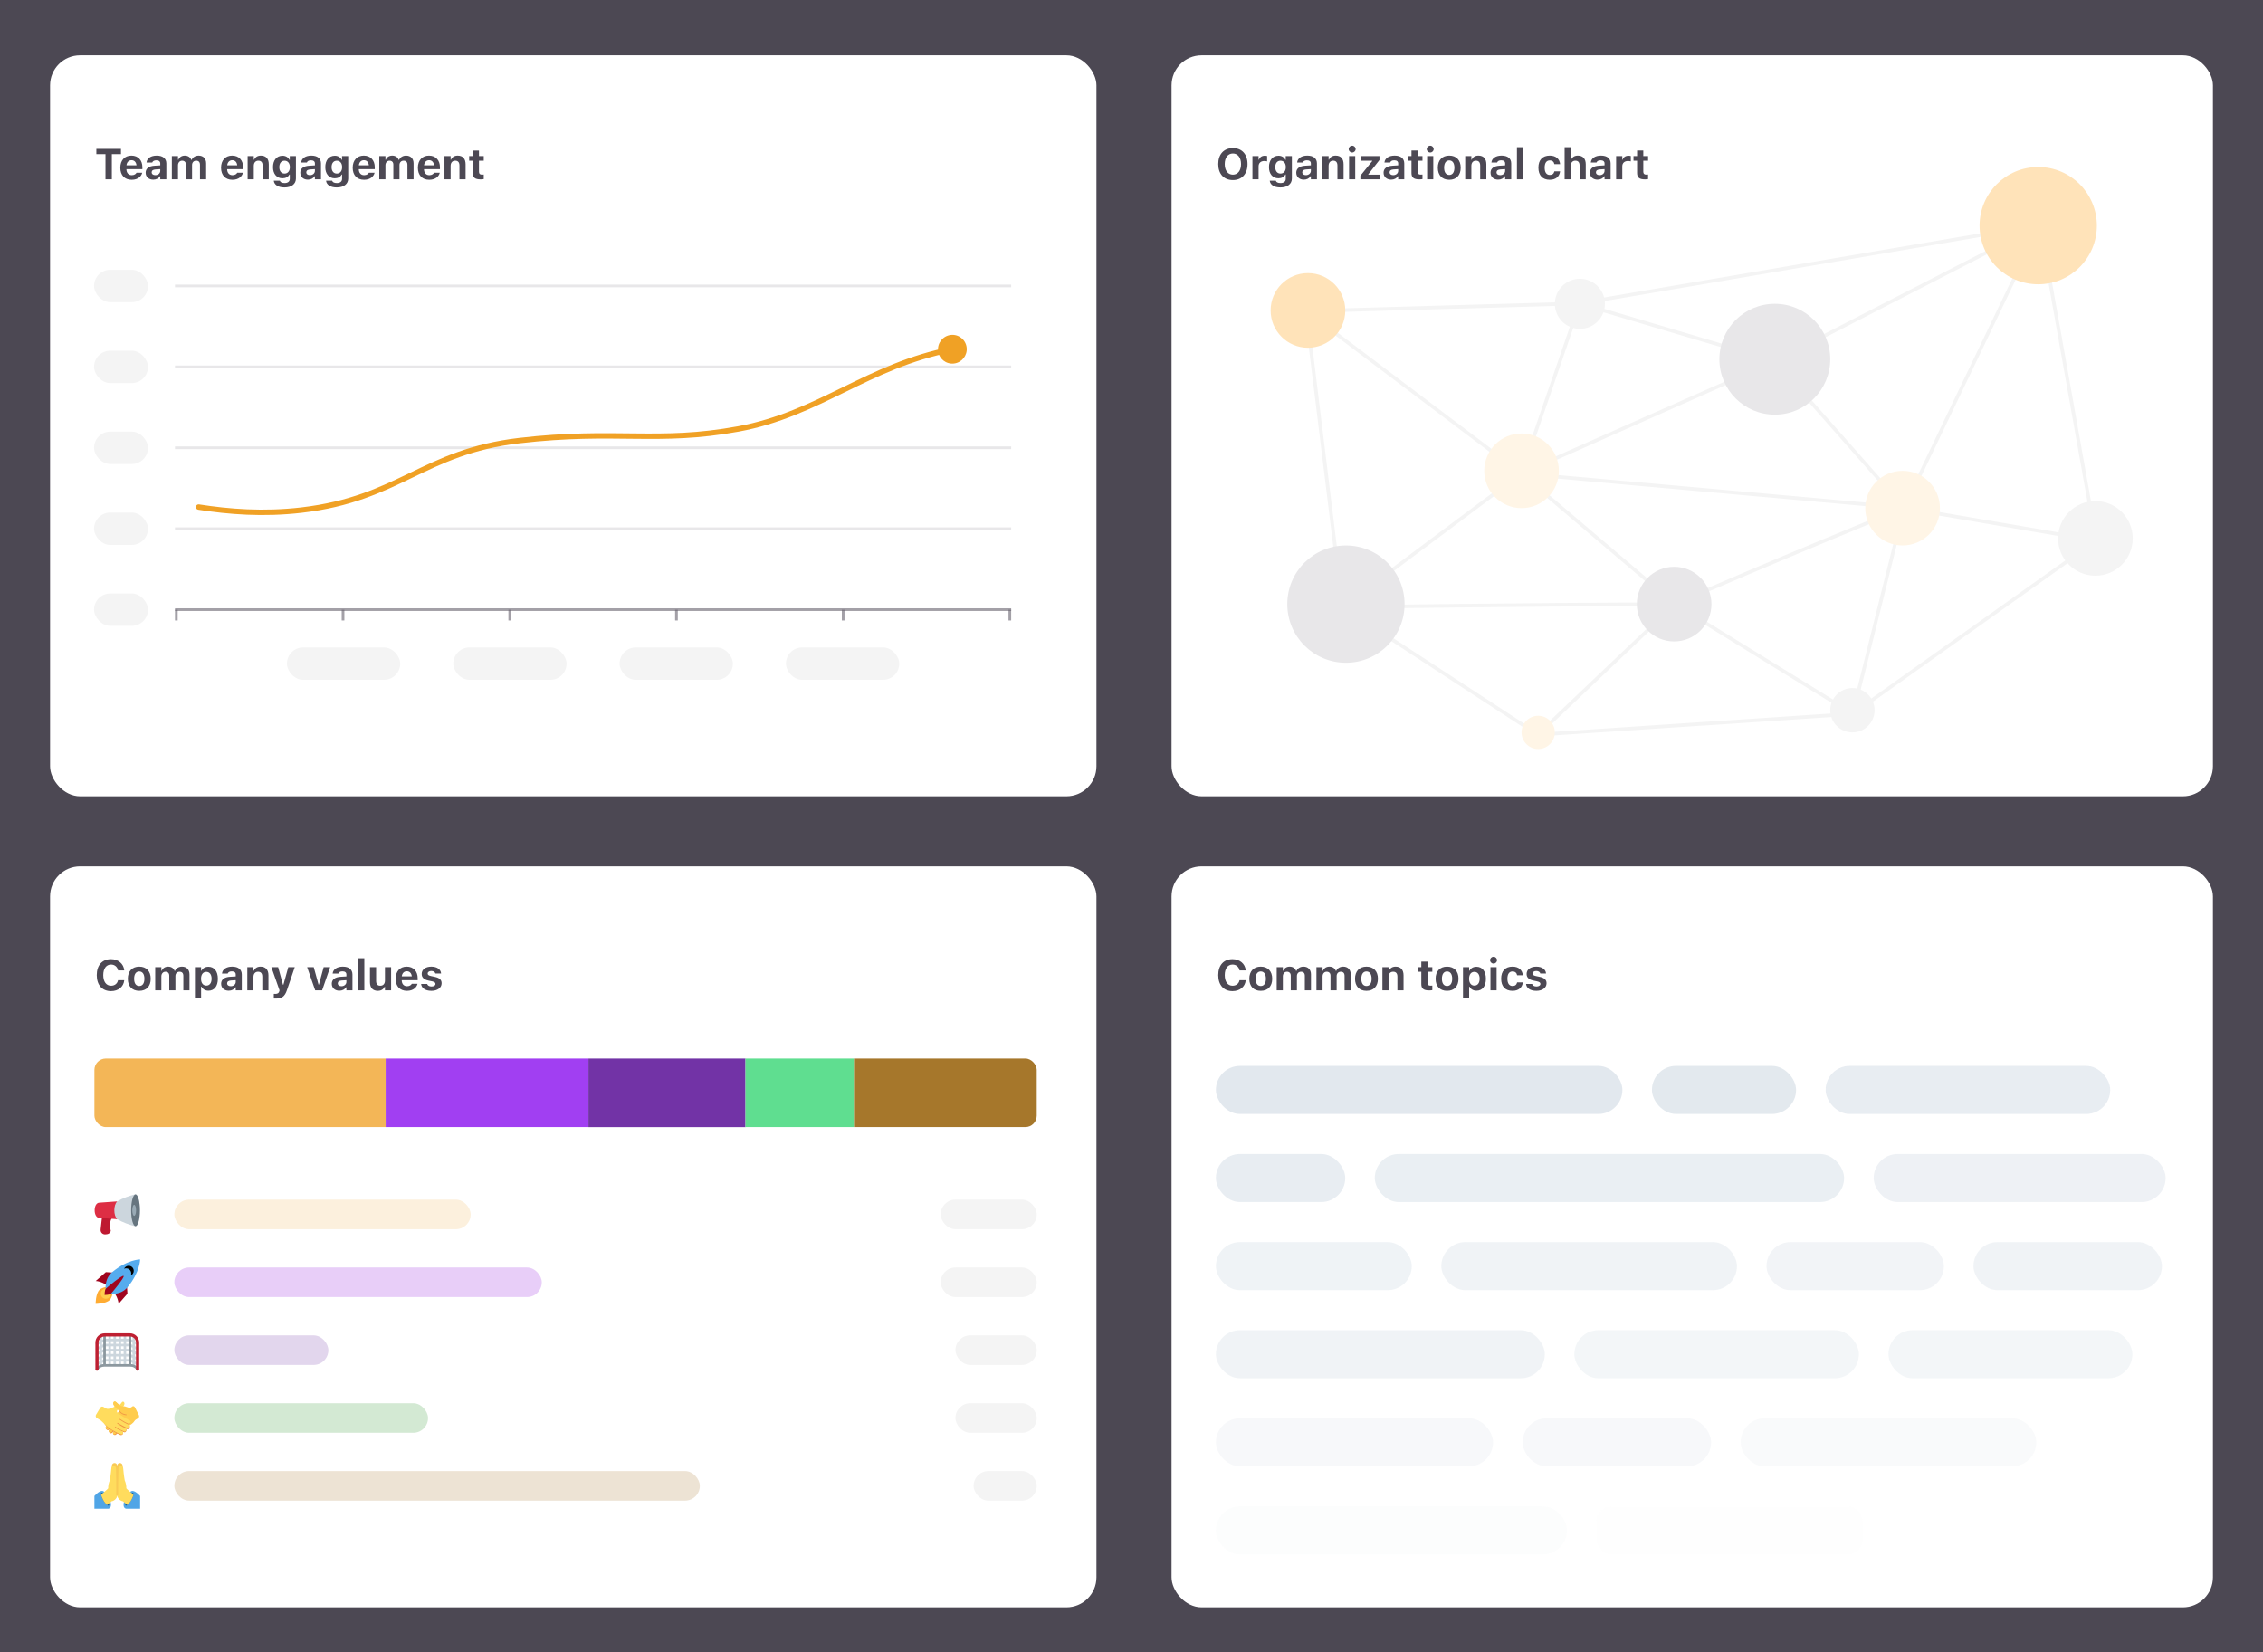 <svg width="452" height="330" viewBox="0 0 452 330" fill="none" xmlns="http://www.w3.org/2000/svg">
<rect width="452" height="330" fill="#4C4853"/>
<g filter="url(#filter0_d_7513_11779)">
<rect x="10" y="10" width="209" height="148" rx="6" fill="white"/>
<path d="M21.069 34.764V29.738H19.247V28.69H24.163V29.738H22.34V34.764H21.069ZM26.299 34.861C24.889 34.861 24.034 33.939 24.034 32.453V32.449C24.034 30.976 24.897 30.029 26.248 30.029C27.599 30.029 28.441 30.955 28.441 32.356V32.739H25.251C25.263 33.501 25.672 33.943 26.324 33.943C26.863 33.943 27.162 33.657 27.246 33.48L27.258 33.455H28.403L28.395 33.497C28.252 34.078 27.654 34.861 26.299 34.861ZM26.269 30.95C25.735 30.95 25.339 31.312 25.263 31.969H27.263C27.187 31.296 26.804 30.95 26.269 30.95ZM30.607 34.836C29.723 34.836 29.095 34.288 29.095 33.447V33.438C29.095 32.605 29.739 32.116 30.893 32.049L32.012 31.982V31.599C32.012 31.199 31.739 30.971 31.234 30.971C30.792 30.971 30.51 31.127 30.413 31.401L30.404 31.418H29.268L29.272 31.38C29.369 30.567 30.135 30.029 31.301 30.029C32.53 30.029 33.225 30.61 33.225 31.599V34.764H32.012V34.149H31.937C31.701 34.579 31.213 34.836 30.607 34.836ZM30.295 33.371C30.295 33.724 30.594 33.939 31.019 33.939C31.587 33.939 32.012 33.564 32.012 33.076V32.735L31.078 32.794C30.552 32.828 30.295 33.026 30.295 33.362V33.371ZM34.325 34.764V30.13H35.554V30.854H35.63C35.828 30.332 36.307 30.029 36.914 30.029C37.545 30.029 38.012 30.349 38.202 30.883H38.277C38.488 30.37 39.027 30.029 39.675 30.029C40.597 30.029 41.173 30.626 41.173 31.582V34.764H39.944V31.889C39.944 31.329 39.692 31.047 39.178 31.047C38.681 31.047 38.361 31.413 38.361 31.914V34.764H37.133V31.834C37.133 31.338 36.85 31.047 36.371 31.047C35.891 31.047 35.554 31.439 35.554 31.969V34.764H34.325ZM46.417 34.861C45.007 34.861 44.153 33.939 44.153 32.453V32.449C44.153 30.976 45.016 30.029 46.367 30.029C47.718 30.029 48.56 30.955 48.56 32.356V32.739H45.369C45.382 33.501 45.79 33.943 46.443 33.943C46.981 33.943 47.28 33.657 47.364 33.48L47.377 33.455H48.522L48.513 33.497C48.37 34.078 47.773 34.861 46.417 34.861ZM46.388 30.95C45.853 30.95 45.458 31.312 45.382 31.969H47.381C47.305 31.296 46.922 30.95 46.388 30.95ZM49.462 34.764V30.13H50.691V30.845H50.767C50.977 30.344 51.436 30.029 52.097 30.029C53.128 30.029 53.684 30.66 53.684 31.767V34.764H52.455V32.045C52.455 31.392 52.185 31.047 51.605 31.047C51.036 31.047 50.691 31.456 50.691 32.083V34.764H49.462ZM56.817 36.393C55.534 36.393 54.789 35.854 54.688 35.067V35.046H55.904L55.908 35.063C55.976 35.332 56.295 35.517 56.843 35.517C57.499 35.517 57.882 35.21 57.882 34.671V33.808H57.806C57.55 34.297 57.062 34.562 56.417 34.562C55.252 34.562 54.532 33.661 54.532 32.344V32.335C54.532 30.971 55.252 30.054 56.439 30.054C57.074 30.054 57.571 30.365 57.819 30.887H57.878V30.13H59.107V34.621C59.107 35.707 58.219 36.393 56.817 36.393ZM56.834 33.619C57.499 33.619 57.895 33.101 57.895 32.339V32.331C57.895 31.569 57.495 31.051 56.834 31.051C56.173 31.051 55.79 31.569 55.79 32.331V32.339C55.79 33.101 56.169 33.619 56.834 33.619ZM61.495 34.836C60.612 34.836 59.984 34.288 59.984 33.447V33.438C59.984 32.605 60.628 32.116 61.782 32.049L62.901 31.982V31.599C62.901 31.199 62.628 30.971 62.123 30.971C61.681 30.971 61.399 31.127 61.302 31.401L61.294 31.418H60.157L60.161 31.38C60.258 30.567 61.024 30.029 62.19 30.029C63.419 30.029 64.114 30.61 64.114 31.599V34.764H62.901V34.149H62.826C62.59 34.579 62.102 34.836 61.495 34.836ZM61.184 33.371C61.184 33.724 61.483 33.939 61.908 33.939C62.476 33.939 62.901 33.564 62.901 33.076V32.735L61.967 32.794C61.441 32.828 61.184 33.026 61.184 33.362V33.371ZM67.26 36.393C65.976 36.393 65.231 35.854 65.13 35.067V35.046H66.346L66.35 35.063C66.418 35.332 66.738 35.517 67.285 35.517C67.942 35.517 68.325 35.21 68.325 34.671V33.808H68.249C67.992 34.297 67.504 34.562 66.86 34.562C65.694 34.562 64.974 33.661 64.974 32.344V32.335C64.974 30.971 65.694 30.054 66.881 30.054C67.516 30.054 68.013 30.365 68.261 30.887H68.32V30.13H69.549V34.621C69.549 35.707 68.661 36.393 67.26 36.393ZM67.276 33.619C67.942 33.619 68.337 33.101 68.337 32.339V32.331C68.337 31.569 67.937 31.051 67.276 31.051C66.616 31.051 66.233 31.569 66.233 32.331V32.339C66.233 33.101 66.611 33.619 67.276 33.619ZM72.712 34.861C71.302 34.861 70.448 33.939 70.448 32.453V32.449C70.448 30.976 71.311 30.029 72.662 30.029C74.013 30.029 74.855 30.955 74.855 32.356V32.739H71.664C71.677 33.501 72.085 33.943 72.737 33.943C73.276 33.943 73.575 33.657 73.659 33.48L73.672 33.455H74.817L74.808 33.497C74.665 34.078 74.068 34.861 72.712 34.861ZM72.683 30.95C72.148 30.95 71.753 31.312 71.677 31.969H73.676C73.6 31.296 73.217 30.95 72.683 30.95ZM75.757 34.764V30.13H76.986V30.854H77.062C77.26 30.332 77.74 30.029 78.346 30.029C78.977 30.029 79.445 30.349 79.634 30.883H79.71C79.92 30.37 80.459 30.029 81.107 30.029C82.029 30.029 82.606 30.626 82.606 31.582V34.764H81.376V31.889C81.376 31.329 81.124 31.047 80.61 31.047C80.114 31.047 79.794 31.413 79.794 31.914V34.764H78.565V31.834C78.565 31.338 78.283 31.047 77.803 31.047C77.323 31.047 76.986 31.439 76.986 31.969V34.764H75.757ZM85.731 34.861C84.32 34.861 83.466 33.939 83.466 32.453V32.449C83.466 30.976 84.329 30.029 85.68 30.029C87.031 30.029 87.873 30.955 87.873 32.356V32.739H84.683C84.695 33.501 85.103 33.943 85.756 33.943C86.295 33.943 86.593 33.657 86.678 33.48L86.69 33.455H87.835L87.827 33.497C87.684 34.078 87.086 34.861 85.731 34.861ZM85.701 30.95C85.166 30.95 84.771 31.312 84.695 31.969H86.695C86.619 31.296 86.236 30.95 85.701 30.95ZM88.776 34.764V30.13H90.005V30.845H90.08C90.291 30.344 90.75 30.029 91.41 30.029C92.442 30.029 92.997 30.66 92.997 31.767V34.764H91.768V32.045C91.768 31.392 91.499 31.047 90.918 31.047C90.35 31.047 90.005 31.456 90.005 32.083V34.764H88.776ZM96.009 34.781C94.881 34.781 94.426 34.415 94.426 33.514V31.056H93.71V30.13H94.426V29.023H95.668V30.13H96.623V31.056H95.668V33.232C95.668 33.648 95.844 33.834 96.261 33.834C96.421 33.834 96.505 33.825 96.623 33.813V34.726C96.472 34.755 96.244 34.781 96.009 34.781Z" fill="#4C4853"/>
<path d="M34.953 56.068L201.972 56.068" stroke="#E8E7E9" stroke-width="0.539"/>
<path d="M34.953 72.231L201.972 72.231" stroke="#E8E7E9" stroke-width="0.539"/>
<path d="M34.953 88.394L201.972 88.394" stroke="#E8E7E9" stroke-width="0.539"/>
<path d="M34.953 104.557L201.972 104.557" stroke="#E8E7E9" stroke-width="0.539"/>
<path opacity="0.6" d="M34.953 120.72L201.972 120.72" stroke="#66616D" stroke-width="0.539"/>
<rect x="18.789" y="52.84" width="10.775" height="6.465" rx="3.233" fill="#F4F4F4"/>
<rect x="18.789" y="69.003" width="10.775" height="6.465" rx="3.233" fill="#F4F4F4"/>
<rect x="18.789" y="85.166" width="10.775" height="6.465" rx="3.233" fill="#F4F4F4"/>
<rect x="18.789" y="101.33" width="10.775" height="6.465" rx="3.233" fill="#F4F4F4"/>
<rect x="18.789" y="117.492" width="10.775" height="6.465" rx="3.233" fill="#F4F4F4"/>
<g opacity="0.6">
<rect x="34.953" y="120.73" width="0.539" height="2.155" fill="#66616D"/>
<rect x="68.25" y="120.73" width="0.539" height="2.155" fill="#66616D"/>
<rect x="101.547" y="120.73" width="0.539" height="2.155" fill="#66616D"/>
<rect x="134.844" y="120.73" width="0.539" height="2.155" fill="#66616D"/>
<rect x="168.141" y="120.73" width="0.539" height="2.155" fill="#66616D"/>
<rect x="201.43" y="120.73" width="0.539" height="2.155" fill="#66616D"/>
</g>
<rect x="57.312" y="128.272" width="22.628" height="6.465" rx="3.233" fill="#F4F4F4"/>
<rect x="90.539" y="128.272" width="22.628" height="6.465" rx="3.233" fill="#F4F4F4"/>
<rect x="123.758" y="128.272" width="22.628" height="6.465" rx="3.233" fill="#F4F4F4"/>
<rect x="156.984" y="128.272" width="22.628" height="6.465" rx="3.233" fill="#F4F4F4"/>
<path d="M147.456 84.634L147.551 85.164L147.456 84.634ZM187.367 69.039C187.543 70.616 188.963 71.746 190.539 71.563C192.116 71.38 193.251 69.953 193.076 68.376C192.9 66.798 191.48 65.668 189.904 65.852C188.328 66.035 187.192 67.462 187.367 69.039ZM39.75 99.698C39.456 99.652 39.18 99.853 39.133 100.148C39.086 100.442 39.286 100.717 39.58 100.763L39.75 99.698ZM60.216 100.839L60.276 101.375C70.137 100.228 76.293 97.281 82.347 94.368C88.382 91.464 94.311 88.596 103.803 87.493L103.743 86.957L103.683 86.422C94.002 87.547 87.935 90.485 81.884 93.397C75.851 96.3 69.83 99.179 60.156 100.304L60.216 100.839ZM103.743 86.957L103.803 87.493C113.351 86.383 120.248 86.538 126.782 86.604C133.321 86.67 139.499 86.647 147.551 85.164L147.456 84.634L147.361 84.104C139.414 85.567 133.322 85.592 126.798 85.526C120.268 85.46 113.308 85.303 103.683 86.422L103.743 86.957ZM147.456 84.634L147.551 85.164C155.716 83.661 162.236 80.467 168.785 77.271C175.342 74.071 181.933 70.864 190.322 69.237L190.222 68.707L190.122 68.178C181.576 69.836 174.868 73.105 168.317 76.302C161.757 79.504 155.362 82.631 147.361 84.104L147.456 84.634ZM39.665 100.23L39.58 100.763C45.661 101.71 52.565 102.271 60.276 101.375L60.216 100.839L60.156 100.304C52.573 101.185 45.772 100.635 39.75 99.698L39.665 100.23Z" fill="#F0A125"/>
</g>
<g filter="url(#filter1_d_7513_11779)">
<rect x="234" y="10" width="208" height="148" rx="6" fill="white"/>
<path d="M246.252 34.918C244.446 34.918 243.327 33.689 243.327 31.727V31.719C243.327 29.753 244.463 28.533 246.252 28.533C248.041 28.533 249.173 29.758 249.173 31.719V31.727C249.173 33.689 248.045 34.918 246.252 34.918ZM246.252 33.84C247.241 33.84 247.877 33.011 247.877 31.727V31.719C247.877 30.431 247.237 29.61 246.252 29.61C245.263 29.61 244.623 30.431 244.623 31.719V31.727C244.623 33.011 245.25 33.84 246.252 33.84ZM250.156 34.762V30.128H251.385V30.848H251.46C251.608 30.347 252.029 30.052 252.631 30.052C252.795 30.052 252.967 30.077 253.089 30.111V31.184C252.904 31.142 252.715 31.113 252.525 31.113C251.827 31.113 251.385 31.513 251.385 32.169V34.762H250.156ZM255.743 36.391C254.459 36.391 253.714 35.852 253.613 35.065V35.044H254.83L254.834 35.061C254.901 35.33 255.221 35.516 255.768 35.516C256.425 35.516 256.808 35.208 256.808 34.67V33.807H256.732C256.475 34.295 255.987 34.56 255.343 34.56C254.177 34.56 253.457 33.659 253.457 32.342V32.334C253.457 30.97 254.177 30.052 255.364 30.052C256 30.052 256.496 30.364 256.745 30.886H256.804V30.128H258.033V34.619C258.033 35.705 257.145 36.391 255.743 36.391ZM255.76 33.617C256.425 33.617 256.82 33.1 256.82 32.338V32.329C256.82 31.567 256.421 31.05 255.76 31.05C255.099 31.05 254.716 31.567 254.716 32.329V32.338C254.716 33.1 255.095 33.617 255.76 33.617ZM260.421 34.834C259.537 34.834 258.91 34.287 258.91 33.445V33.436C258.91 32.603 259.554 32.115 260.707 32.047L261.827 31.98V31.597C261.827 31.197 261.553 30.97 261.048 30.97C260.606 30.97 260.324 31.125 260.227 31.399L260.219 31.416H259.083L259.087 31.378C259.184 30.566 259.95 30.027 261.116 30.027C262.345 30.027 263.039 30.608 263.039 31.597V34.762H261.827V34.148H261.751C261.515 34.577 261.027 34.834 260.421 34.834ZM260.11 33.369C260.11 33.722 260.408 33.937 260.834 33.937C261.402 33.937 261.827 33.563 261.827 33.074V32.733L260.893 32.792C260.366 32.826 260.11 33.024 260.11 33.361V33.369ZM264.14 34.762V30.128H265.369V30.843H265.444C265.655 30.343 266.114 30.027 266.775 30.027C267.806 30.027 268.361 30.658 268.361 31.765V34.762H267.132V32.043C267.132 31.391 266.863 31.046 266.282 31.046C265.714 31.046 265.369 31.454 265.369 32.081V34.762H264.14ZM270.076 29.417C269.697 29.417 269.382 29.113 269.382 28.735C269.382 28.352 269.697 28.049 270.076 28.049C270.455 28.049 270.767 28.352 270.767 28.735C270.767 29.113 270.455 29.417 270.076 29.417ZM269.458 34.762V30.128H270.687V34.762H269.458ZM271.715 34.762V34.055L274.077 31.13V31.054H271.749V30.128H275.529V30.911L273.302 33.76V33.836H275.584V34.762H271.715ZM277.863 34.834C276.979 34.834 276.351 34.287 276.351 33.445V33.436C276.351 32.603 276.995 32.115 278.149 32.047L279.268 31.98V31.597C279.268 31.197 278.995 30.97 278.49 30.97C278.048 30.97 277.766 31.125 277.669 31.399L277.661 31.416H276.524L276.528 31.378C276.625 30.566 277.391 30.027 278.557 30.027C279.786 30.027 280.481 30.608 280.481 31.597V34.762H279.268V34.148H279.193C278.957 34.577 278.469 34.834 277.863 34.834ZM277.551 33.369C277.551 33.722 277.85 33.937 278.275 33.937C278.843 33.937 279.268 33.563 279.268 33.074V32.733L278.334 32.792C277.808 32.826 277.551 33.024 277.551 33.361V33.369ZM283.505 34.779C282.377 34.779 281.922 34.413 281.922 33.512V31.054H281.206V30.128H281.922V29.021H283.164V30.128H284.119V31.054H283.164V33.23C283.164 33.647 283.34 33.832 283.757 33.832C283.917 33.832 284.001 33.824 284.119 33.811V34.724C283.968 34.754 283.74 34.779 283.505 34.779ZM285.666 29.417C285.287 29.417 284.971 29.113 284.971 28.735C284.971 28.352 285.287 28.049 285.666 28.049C286.045 28.049 286.356 28.352 286.356 28.735C286.356 29.113 286.045 29.417 285.666 29.417ZM285.047 34.762V30.128H286.276V34.762H285.047ZM289.468 34.859C288.041 34.859 287.183 33.954 287.183 32.447V32.439C287.183 30.945 288.054 30.027 289.468 30.027C290.883 30.027 291.754 30.94 291.754 32.439V32.447C291.754 33.958 290.895 34.859 289.468 34.859ZM289.468 33.895C290.121 33.895 290.495 33.361 290.495 32.447V32.439C290.495 31.534 290.117 30.991 289.468 30.991C288.816 30.991 288.441 31.534 288.441 32.439V32.447C288.441 33.361 288.812 33.895 289.468 33.895ZM292.652 34.762V30.128H293.881V30.843H293.957C294.168 30.343 294.626 30.027 295.287 30.027C296.318 30.027 296.874 30.658 296.874 31.765V34.762H295.645V32.043C295.645 31.391 295.376 31.046 294.795 31.046C294.226 31.046 293.881 31.454 293.881 32.081V34.762H292.652ZM299.225 34.834C298.341 34.834 297.713 34.287 297.713 33.445V33.436C297.713 32.603 298.357 32.115 299.511 32.047L300.63 31.98V31.597C300.63 31.197 300.357 30.97 299.852 30.97C299.41 30.97 299.128 31.125 299.031 31.399L299.022 31.416H297.886L297.89 31.378C297.987 30.566 298.753 30.027 299.919 30.027C301.148 30.027 301.843 30.608 301.843 31.597V34.762H300.63V34.148H300.555C300.319 34.577 299.831 34.834 299.225 34.834ZM298.913 33.369C298.913 33.722 299.212 33.937 299.637 33.937C300.205 33.937 300.63 33.563 300.63 33.074V32.733L299.696 32.792C299.17 32.826 298.913 33.024 298.913 33.361V33.369ZM302.985 34.762V28.356H304.214V34.762H302.985ZM309.542 34.859C308.094 34.859 307.274 33.979 307.274 32.439V32.43C307.274 30.907 308.09 30.027 309.542 30.027C310.771 30.027 311.5 30.696 311.609 31.732V31.744H310.464L310.46 31.736C310.38 31.285 310.073 30.991 309.546 30.991C308.886 30.991 308.524 31.504 308.524 32.43V32.439C308.524 33.377 308.89 33.895 309.546 33.895C310.052 33.895 310.35 33.655 310.46 33.192L310.468 33.175H311.605L311.601 33.201C311.474 34.211 310.75 34.859 309.542 34.859ZM312.507 34.762V28.356H313.736V30.843H313.812C314.023 30.343 314.481 30.027 315.142 30.027C316.173 30.027 316.729 30.658 316.729 31.765V34.762H315.5V32.043C315.5 31.391 315.231 31.046 314.65 31.046C314.082 31.046 313.736 31.454 313.736 32.081V34.762H312.507ZM319.08 34.834C318.196 34.834 317.569 34.287 317.569 33.445V33.436C317.569 32.603 318.213 32.115 319.366 32.047L320.485 31.98V31.597C320.485 31.197 320.212 30.97 319.707 30.97C319.265 30.97 318.983 31.125 318.886 31.399L318.878 31.416H317.741L317.745 31.378C317.842 30.566 318.608 30.027 319.774 30.027C321.003 30.027 321.698 30.608 321.698 31.597V34.762H320.485V34.148H320.41C320.174 34.577 319.686 34.834 319.08 34.834ZM318.768 33.369C318.768 33.722 319.067 33.937 319.492 33.937C320.06 33.937 320.485 33.563 320.485 33.074V32.733L319.551 32.792C319.025 32.826 318.768 33.024 318.768 33.361V33.369ZM322.798 34.762V30.128H324.027V30.848H324.103C324.25 30.347 324.671 30.052 325.273 30.052C325.437 30.052 325.61 30.077 325.732 30.111V31.184C325.547 31.142 325.357 31.113 325.168 31.113C324.469 31.113 324.027 31.513 324.027 32.169V34.762H322.798ZM328.566 34.779C327.438 34.779 326.984 34.413 326.984 33.512V31.054H326.268V30.128H326.984V29.021H328.225V30.128H329.181V31.054H328.225V33.23C328.225 33.647 328.402 33.832 328.819 33.832C328.979 33.832 329.063 33.824 329.181 33.811V34.724C329.029 34.754 328.802 34.779 328.566 34.779Z" fill="#4C4853"/>
<path d="M260.891 61.105L315.538 59.56M260.891 61.105L268.143 120.228M260.891 61.105L303.846 93.542M315.538 59.56L407.455 43.894M315.538 59.56L303.846 93.542M315.538 59.56L354.513 71.117M407.455 43.894L418.682 106.943M407.455 43.894L354.513 71.117M407.455 43.894L380.319 100.378M418.682 106.943L370.071 141.53M418.682 106.943L380.319 100.378M370.071 141.53L334.568 119.637M370.071 141.53L380.319 100.378M370.071 141.53L307.163 145.697M334.568 119.637L307.163 145.697M334.568 119.637C352.268 111.828 380.319 100.378 380.319 100.378M334.568 119.637L303.846 93.542M334.568 119.637C308.481 119.637 268.143 120.228 268.143 120.228M307.163 145.697L268.143 120.228M268.143 120.228L303.846 93.542M303.846 93.542L380.319 100.378M303.846 93.542L354.513 71.117M354.513 71.117L380.319 100.378" stroke="#F4F4F4" stroke-width="0.71"/>
<circle cx="407.103" cy="44.022" r="11.713" fill="#FFE3B9"/>
<circle cx="354.493" cy="70.705" r="11.071" fill="#E8E7E9"/>
<circle cx="268.83" cy="119.615" r="11.713" fill="#E8E7E9"/>
<circle cx="303.907" cy="92.995" r="7.454" fill="#FFF5E6"/>
<circle cx="261.243" cy="60.959" r="7.454" fill="#FFE3B9"/>
<circle cx="315.556" cy="59.636" r="5.001" fill="#F4F4F4"/>
<circle cx="380.016" cy="100.446" r="7.454" fill="#FFF5E6"/>
<circle cx="418.524" cy="106.486" r="7.454" fill="#F4F4F4"/>
<circle cx="334.383" cy="119.618" r="7.454" fill="#E8E7E9"/>
<circle cx="307.228" cy="145.239" r="3.321" fill="#FFF5E6"/>
<circle cx="369.991" cy="140.81" r="4.429" fill="#F4F4F4"/>
</g>
<g filter="url(#filter2_d_7513_11779)">
<rect x="234" y="172" width="208" height="148" rx="6" fill="white"/>
<path d="M246.176 196.918C244.417 196.918 243.327 195.697 243.327 193.727V193.719C243.327 191.749 244.413 190.533 246.176 190.533C247.616 190.533 248.693 191.45 248.811 192.734V192.785H247.574V192.755C247.443 192.073 246.9 191.61 246.176 191.61C245.221 191.61 244.627 192.414 244.627 193.719V193.727C244.627 195.032 245.221 195.84 246.18 195.84C246.909 195.84 247.435 195.415 247.569 194.767L247.578 194.733H248.815L248.811 194.78C248.681 196.051 247.641 196.918 246.176 196.918ZM251.818 196.859C250.391 196.859 249.533 195.954 249.533 194.447V194.439C249.533 192.945 250.404 192.027 251.818 192.027C253.233 192.027 254.104 192.94 254.104 194.439V194.447C254.104 195.958 253.245 196.859 251.818 196.859ZM251.818 195.895C252.471 195.895 252.845 195.361 252.845 194.447V194.439C252.845 193.534 252.466 192.991 251.818 192.991C251.166 192.991 250.791 193.534 250.791 194.439V194.447C250.791 195.361 251.162 195.895 251.818 195.895ZM255.002 196.762V192.128H256.231V192.852H256.307C256.505 192.33 256.985 192.027 257.591 192.027C258.222 192.027 258.689 192.347 258.879 192.881H258.955C259.165 192.368 259.704 192.027 260.352 192.027C261.274 192.027 261.85 192.625 261.85 193.58V196.762H260.621V193.887C260.621 193.328 260.369 193.046 259.855 193.046C259.359 193.046 259.039 193.412 259.039 193.913V196.762H257.81V193.833C257.81 193.336 257.528 193.046 257.048 193.046C256.568 193.046 256.231 193.437 256.231 193.967V196.762H255.002ZM262.938 196.762V192.128H264.167V192.852H264.243C264.441 192.33 264.921 192.027 265.527 192.027C266.158 192.027 266.625 192.347 266.815 192.881H266.891C267.101 192.368 267.64 192.027 268.288 192.027C269.21 192.027 269.786 192.625 269.786 193.58V196.762H268.557V193.887C268.557 193.328 268.305 193.046 267.791 193.046C267.295 193.046 266.975 193.412 266.975 193.913V196.762H265.746V193.833C265.746 193.336 265.464 193.046 264.984 193.046C264.504 193.046 264.167 193.437 264.167 193.967V196.762H262.938ZM272.932 196.859C271.506 196.859 270.647 195.954 270.647 194.447V194.439C270.647 192.945 271.518 192.027 272.932 192.027C274.347 192.027 275.218 192.94 275.218 194.439V194.447C275.218 195.958 274.359 196.859 272.932 196.859ZM272.932 195.895C273.585 195.895 273.96 195.361 273.96 194.447V194.439C273.96 193.534 273.581 192.991 272.932 192.991C272.28 192.991 271.905 193.534 271.905 194.439V194.447C271.905 195.361 272.276 195.895 272.932 195.895ZM276.116 196.762V192.128H277.345V192.843H277.421C277.632 192.343 278.09 192.027 278.751 192.027C279.783 192.027 280.338 192.658 280.338 193.765V196.762H279.109V194.043C279.109 193.391 278.84 193.046 278.259 193.046C277.691 193.046 277.345 193.454 277.345 194.081V196.762H276.116ZM285.468 196.779C284.34 196.779 283.886 196.413 283.886 195.512V193.054H283.17V192.128H283.886V191.021H285.128V192.128H286.083V193.054H285.128V195.23C285.128 195.647 285.304 195.832 285.721 195.832C285.881 195.832 285.965 195.824 286.083 195.811V196.724C285.932 196.754 285.704 196.779 285.468 196.779ZM289.027 196.859C287.6 196.859 286.741 195.954 286.741 194.447V194.439C286.741 192.945 287.613 192.027 289.027 192.027C290.441 192.027 291.313 192.94 291.313 194.439V194.447C291.313 195.958 290.454 196.859 289.027 196.859ZM289.027 195.895C289.679 195.895 290.054 195.361 290.054 194.447V194.439C290.054 193.534 289.675 192.991 289.027 192.991C288.375 192.991 288 193.534 288 194.439V194.447C288 195.361 288.37 195.895 289.027 195.895ZM292.211 198.299V192.128H293.44V192.843H293.516C293.756 192.347 294.248 192.052 294.905 192.052C296.062 192.052 296.786 192.961 296.786 194.439V194.447C296.786 195.937 296.079 196.834 294.905 196.834C294.269 196.834 293.751 196.526 293.516 196.021H293.44V198.299H292.211ZM294.484 195.815C295.132 195.815 295.536 195.297 295.536 194.447V194.439C295.536 193.589 295.136 193.071 294.484 193.071C293.836 193.071 293.427 193.589 293.427 194.439V194.447C293.427 195.297 293.84 195.815 294.484 195.815ZM298.316 191.417C297.937 191.417 297.621 191.114 297.621 190.735C297.621 190.352 297.937 190.049 298.316 190.049C298.695 190.049 299.006 190.352 299.006 190.735C299.006 191.114 298.695 191.417 298.316 191.417ZM297.697 196.762V192.128H298.926V196.762H297.697ZM302.102 196.859C300.654 196.859 299.833 195.979 299.833 194.439V194.43C299.833 192.907 300.65 192.027 302.102 192.027C303.331 192.027 304.059 192.696 304.168 193.732V193.744H303.024L303.019 193.736C302.939 193.285 302.632 192.991 302.106 192.991C301.445 192.991 301.083 193.504 301.083 194.43V194.439C301.083 195.377 301.449 195.895 302.106 195.895C302.611 195.895 302.91 195.655 303.019 195.192L303.028 195.175H304.164L304.16 195.201C304.034 196.211 303.31 196.859 302.102 196.859ZM306.868 196.859C305.61 196.859 304.894 196.295 304.806 195.499L304.802 195.483H306.01L306.018 195.499C306.115 195.786 306.397 195.992 306.881 195.992C307.352 195.992 307.672 195.79 307.672 195.483V195.474C307.672 195.226 307.487 195.07 307.016 194.965L306.241 194.801C305.357 194.611 304.919 194.178 304.919 193.483V193.479C304.919 192.608 305.694 192.027 306.851 192.027C308.068 192.027 308.741 192.633 308.792 193.378V193.395H307.651L307.647 193.374C307.58 193.125 307.306 192.894 306.847 192.894C306.422 192.894 306.119 193.092 306.119 193.403V193.408C306.119 193.656 306.292 193.799 306.772 193.904L307.542 194.068C308.468 194.266 308.901 194.653 308.901 195.34V195.344C308.901 196.261 308.055 196.859 306.868 196.859Z" fill="#4C4853"/>
<rect x="242.859" y="211.857" width="81.191" height="9.595" rx="4.798" fill="#E2E8EE"/>
<rect x="329.953" y="211.857" width="28.786" height="9.595" rx="4.798" fill="#E2E8EE" fill-opacity="0.95"/>
<g opacity="0.9">
<rect x="364.648" y="211.857" width="56.833" height="9.595" rx="4.798" fill="#E2E8EE" fill-opacity="0.9"/>
</g>
<rect x="242.859" y="229.453" width="25.833" height="9.595" rx="4.798" fill="#E2E8EE" fill-opacity="0.8"/>
<rect x="274.594" y="229.453" width="93.738" height="9.595" rx="4.798" fill="#E2E8EE" fill-opacity="0.7"/>
<rect x="374.242" y="229.453" width="58.309" height="9.595" rx="4.798" fill="#E2E8EE" fill-opacity="0.6"/>
<rect x="242.859" y="247.048" width="39.119" height="9.595" rx="4.798" fill="#E2E8EE" fill-opacity="0.55"/>
<rect x="287.883" y="247.048" width="59.048" height="9.595" rx="4.798" fill="#E2E8EE" fill-opacity="0.5"/>
<rect x="352.836" y="247.048" width="35.429" height="9.595" rx="4.798" fill="#E2E8EE" fill-opacity="0.45"/>
<rect x="394.172" y="247.048" width="37.643" height="9.595" rx="4.798" fill="#E2E8EE" fill-opacity="0.5"/>
<rect x="242.859" y="264.643" width="65.691" height="9.595" rx="4.798" fill="#E2E8EE" fill-opacity="0.5"/>
<rect x="314.453" y="264.643" width="56.833" height="9.595" rx="4.798" fill="#E2E8EE" fill-opacity="0.4"/>
<rect x="377.195" y="264.643" width="48.714" height="9.595" rx="4.798" fill="#E2E8EE" fill-opacity="0.4"/>
<rect x="242.859" y="282.238" width="55.357" height="9.595" rx="4.798" fill="#E2E8EE" fill-opacity="0.3"/>
<rect x="304.125" y="282.238" width="37.643" height="9.595" rx="4.798" fill="#E2E8EE" fill-opacity="0.3"/>
<rect x="347.672" y="282.238" width="59.048" height="9.595" rx="4.798" fill="#E2E8EE" fill-opacity="0.2"/>
<rect x="242.859" y="299.833" width="70.119" height="9.595" rx="4.798" fill="#E2E8EE" fill-opacity="0.1"/>
<rect x="318.883" y="299.833" width="53.143" height="9.595" rx="2.952" fill="#E2E8EE" fill-opacity="0.05"/>
</g>
<g filter="url(#filter3_d_7513_11779)">
<rect x="10" y="172" width="209" height="148" rx="6" fill="white"/>
<path d="M22.176 196.918C20.417 196.918 19.327 195.697 19.327 193.727V193.719C19.327 191.749 20.413 190.533 22.176 190.533C23.616 190.533 24.693 191.45 24.811 192.734V192.785H23.574V192.755C23.443 192.073 22.9 191.61 22.176 191.61C21.221 191.61 20.627 192.414 20.627 193.719V193.727C20.627 195.032 21.221 195.84 22.18 195.84C22.909 195.84 23.435 195.415 23.569 194.767L23.578 194.733H24.815L24.811 194.78C24.681 196.051 23.641 196.918 22.176 196.918ZM27.818 196.859C26.391 196.859 25.533 195.954 25.533 194.447V194.439C25.533 192.945 26.404 192.027 27.818 192.027C29.233 192.027 30.104 192.94 30.104 194.439V194.447C30.104 195.958 29.245 196.859 27.818 196.859ZM27.818 195.895C28.471 195.895 28.845 195.361 28.845 194.447V194.439C28.845 193.534 28.466 192.991 27.818 192.991C27.166 192.991 26.791 193.534 26.791 194.439V194.447C26.791 195.361 27.162 195.895 27.818 195.895ZM31.002 196.762V192.128H32.231V192.852H32.307C32.505 192.33 32.985 192.027 33.591 192.027C34.222 192.027 34.689 192.347 34.879 192.881H34.955C35.165 192.368 35.704 192.027 36.352 192.027C37.274 192.027 37.85 192.625 37.85 193.58V196.762H36.621V193.887C36.621 193.328 36.369 193.046 35.855 193.046C35.359 193.046 35.039 193.412 35.039 193.913V196.762H33.81V193.833C33.81 193.336 33.528 193.046 33.048 193.046C32.568 193.046 32.231 193.437 32.231 193.967V196.762H31.002ZM38.938 198.299V192.128H40.167V192.843H40.243C40.483 192.347 40.975 192.052 41.632 192.052C42.79 192.052 43.514 192.961 43.514 194.439V194.447C43.514 195.937 42.806 196.834 41.632 196.834C40.996 196.834 40.479 196.526 40.243 196.021H40.167V198.299H38.938ZM41.211 195.815C41.859 195.815 42.263 195.297 42.263 194.447V194.439C42.263 193.589 41.864 193.071 41.211 193.071C40.563 193.071 40.155 193.589 40.155 194.439V194.447C40.155 195.297 40.567 195.815 41.211 195.815ZM45.679 196.834C44.795 196.834 44.168 196.287 44.168 195.445V195.436C44.168 194.603 44.812 194.115 45.965 194.047L47.085 193.98V193.597C47.085 193.197 46.811 192.97 46.306 192.97C45.864 192.97 45.582 193.125 45.485 193.399L45.477 193.416H44.34L44.344 193.378C44.441 192.566 45.207 192.027 46.373 192.027C47.602 192.027 48.297 192.608 48.297 193.597V196.762H47.085V196.148H47.009C46.773 196.577 46.285 196.834 45.679 196.834ZM45.367 195.369C45.367 195.723 45.666 195.937 46.091 195.937C46.66 195.937 47.085 195.563 47.085 195.074V194.733L46.15 194.792C45.624 194.826 45.367 195.024 45.367 195.361V195.369ZM49.397 196.762V192.128H50.626V192.843H50.702C50.913 192.343 51.371 192.027 52.032 192.027C53.063 192.027 53.619 192.658 53.619 193.765V196.762H52.39V194.043C52.39 193.391 52.121 193.046 51.54 193.046C50.971 193.046 50.626 193.454 50.626 194.081V196.762H49.397ZM55.132 198.395C54.989 198.395 54.833 198.391 54.69 198.383V197.457C54.774 197.465 54.896 197.469 55.01 197.469C55.448 197.469 55.7 197.301 55.789 196.939L55.831 196.762L54.202 192.128H55.553L56.525 195.638H56.609L57.582 192.128H58.878L57.3 196.758C56.887 197.983 56.277 198.395 55.132 198.395ZM62.96 196.762L61.348 192.128H62.666L63.625 195.613H63.701L64.652 192.128H65.945L64.341 196.762H62.96ZM67.782 196.834C66.898 196.834 66.27 196.287 66.27 195.445V195.436C66.27 194.603 66.915 194.115 68.068 194.047L69.187 193.98V193.597C69.187 193.197 68.914 192.97 68.409 192.97C67.967 192.97 67.685 193.125 67.588 193.399L67.579 193.416H66.443L66.447 193.378C66.544 192.566 67.31 192.027 68.476 192.027C69.705 192.027 70.4 192.608 70.4 193.597V196.762H69.187V196.148H69.112C68.876 196.577 68.388 196.834 67.782 196.834ZM67.47 195.369C67.47 195.723 67.769 195.937 68.194 195.937C68.762 195.937 69.187 195.563 69.187 195.074V194.733L68.253 194.792C67.727 194.826 67.47 195.024 67.47 195.361V195.369ZM71.542 196.762V190.356H72.771V196.762H71.542ZM75.471 196.859C74.431 196.859 73.897 196.228 73.897 195.125V192.128H75.126V194.843C75.126 195.499 75.374 195.84 75.955 195.84C76.561 195.84 76.89 195.432 76.89 194.805V192.128H78.119V196.762H76.89V196.047H76.814C76.603 196.552 76.132 196.859 75.471 196.859ZM81.286 196.859C79.876 196.859 79.021 195.937 79.021 194.451V194.447C79.021 192.974 79.884 192.027 81.235 192.027C82.586 192.027 83.428 192.953 83.428 194.355V194.738H80.238C80.25 195.499 80.659 195.941 81.311 195.941C81.85 195.941 82.149 195.655 82.233 195.478L82.245 195.453H83.39L83.382 195.495C83.239 196.076 82.641 196.859 81.286 196.859ZM81.256 192.949C80.722 192.949 80.326 193.311 80.25 193.967H82.25C82.174 193.294 81.791 192.949 81.256 192.949ZM86.174 196.859C84.916 196.859 84.2 196.295 84.112 195.499L84.108 195.483H85.316L85.324 195.499C85.421 195.786 85.703 195.992 86.187 195.992C86.658 195.992 86.978 195.79 86.978 195.483V195.474C86.978 195.226 86.793 195.07 86.322 194.965L85.547 194.801C84.663 194.611 84.225 194.178 84.225 193.483V193.479C84.225 192.608 85 192.027 86.157 192.027C87.374 192.027 88.047 192.633 88.098 193.378V193.395H86.957L86.953 193.374C86.886 193.125 86.612 192.894 86.153 192.894C85.728 192.894 85.425 193.092 85.425 193.403V193.408C85.425 193.656 85.598 193.799 86.078 193.904L86.848 194.068C87.774 194.266 88.207 194.653 88.207 195.34V195.344C88.207 196.261 87.361 196.859 86.174 196.859Z" fill="#4C4853"/>
<g clip-path="url(#clip0_7513_11779)">
<path d="M18.859 210.381H77.035V224.069H18.859V210.381Z" fill="#F3B657"/>
<path d="M77.031 210.381H117.526V224.069H77.031V210.381Z" fill="#A13FF2"/>
<path d="M117.531 210.381H148.9V224.07H117.531V210.381Z" fill="#7233A6"/>
<path d="M148.898 210.381H170.572V224.069H148.898V210.381Z" fill="#5FDE90"/>
<rect x="170.57" y="210.381" width="36.502" height="13.688" fill="#A6772B"/>
</g>
<g clip-path="url(#clip1_7513_11779)">
<path d="M22.13 244.748C22.06 245.308 21.549 245.508 20.989 245.508C20.429 245.508 20.032 245.054 20.102 244.494L20.355 242.213C20.425 241.653 20.936 241.199 21.496 241.199C22.056 241.199 23.136 241.199 22.383 242.213C21.631 243.227 22.13 244.748 22.13 244.748Z" fill="#BE1931"/>
<path d="M27.941 240.692C27.941 242.441 27.55 243.86 27.067 243.86C26.584 243.86 21.883 242.441 21.883 240.692C21.883 238.942 26.584 237.523 27.067 237.523C27.55 237.523 27.941 238.942 27.941 240.692Z" fill="#CCD6DD"/>
<path d="M27.07 243.86C27.553 243.86 27.944 242.442 27.944 240.692C27.944 238.942 27.553 237.523 27.07 237.523C26.587 237.523 26.195 238.942 26.195 240.692C26.195 242.442 26.587 243.86 27.07 243.86Z" fill="#66757F"/>
<path d="M23.406 242.466L19.857 242.213C18.589 242.213 18.589 239.171 19.857 239.171L23.406 238.917C22.645 239.678 22.645 241.706 23.406 242.466Z" fill="#DD2E44"/>
<path d="M26.802 241.794C27.012 241.794 27.182 241.3 27.182 240.692C27.182 240.083 27.012 239.59 26.802 239.59C26.592 239.59 26.422 240.083 26.422 240.692C26.422 241.3 26.592 241.794 26.802 241.794Z" fill="#99AAB5"/>
</g>
<rect x="34.828" y="238.563" width="59.18" height="5.905" rx="2.952" fill="#F3B657" fill-opacity="0.2"/>
<rect x="187.883" y="238.563" width="19.191" height="5.905" rx="2.952" fill="#F4F4F4"/>
<g clip-path="url(#clip2_7513_11779)">
<path d="M19.117 254.816L21.145 253.042L25.201 253.295L25.454 257.351L23.68 259.379C23.68 259.379 23.68 257.859 22.159 256.337C20.638 254.816 19.117 254.816 19.117 254.816Z" fill="#A0041E"/>
<path d="M19.102 259.379C19.102 259.379 19.092 257.357 19.858 256.591C20.624 255.825 22.657 255.878 22.657 255.878C22.657 255.878 22.657 257.858 21.896 258.619C21.136 259.379 19.102 259.379 19.102 259.379V259.379Z" fill="#FFAC33"/>
<path d="M21.139 258.365C21.699 258.365 22.153 257.911 22.153 257.351C22.153 256.791 21.699 256.337 21.139 256.337C20.579 256.337 20.125 256.791 20.125 257.351C20.125 257.911 20.579 258.365 21.139 258.365Z" fill="#FFCC4D"/>
<path d="M27.988 250.507C27.988 250.507 25.453 250.507 22.411 253.042C20.89 254.309 20.89 256.591 21.397 257.098C21.904 257.605 24.185 257.605 25.453 256.084C27.988 253.042 27.988 250.507 27.988 250.507Z" fill="#55ACEE"/>
<path d="M25.704 251.774C25.293 251.774 24.94 252.021 24.781 252.373C24.909 252.315 25.049 252.281 25.197 252.281C25.757 252.281 26.211 252.735 26.211 253.295C26.211 253.444 26.177 253.584 26.12 253.711C26.472 253.552 26.718 253.2 26.718 252.788C26.718 252.228 26.264 251.774 25.704 251.774V251.774Z" fill="black"/>
<path d="M20.891 257.605C20.891 257.605 20.891 256.591 21.144 256.337C21.398 256.084 24.44 253.549 24.693 253.802C24.946 254.056 22.411 257.098 22.158 257.351C21.904 257.605 20.891 257.605 20.891 257.605Z" fill="#A0041E"/>
</g>
<rect x="34.828" y="252.117" width="73.387" height="5.905" rx="2.952" fill="#8D0BDD" fill-opacity="0.2"/>
<rect x="187.883" y="252.117" width="19.191" height="5.905" rx="2.952" fill="#F4F4F4"/>
<g clip-path="url(#clip3_7513_11779)">
<path d="M27.369 268.597C27.405 268.615 27.444 268.624 27.482 268.624C27.575 268.624 27.665 268.572 27.709 268.484C27.772 268.358 27.721 268.206 27.596 268.143L26.975 267.833V267.386L27.369 267.583C27.405 267.601 27.444 267.61 27.482 267.61C27.575 267.61 27.665 267.559 27.709 267.47C27.772 267.344 27.721 267.192 27.596 267.129L26.975 266.819V265.835C26.975 265.695 26.862 265.582 26.722 265.582C26.582 265.582 26.468 265.695 26.468 265.835V266.566L26.075 266.369C25.995 266.329 25.755 266.342 25.708 266.342H25.201V265.582C25.201 265.442 25.087 265.328 24.947 265.328C24.807 265.328 24.694 265.442 24.694 265.582V266.342H24.187V265.582C24.187 265.442 24.074 265.328 23.933 265.328C23.793 265.328 23.68 265.442 23.68 265.582V266.342H23.173V265.582C23.173 265.442 23.059 265.328 22.919 265.328C22.779 265.328 22.666 265.442 22.666 265.582V266.342H22.159V265.589C22.159 265.449 22.045 265.335 21.905 265.335C21.766 265.335 21.652 265.449 21.652 265.589V266.342H21.145C21.098 266.342 20.858 266.329 20.778 266.369L20.385 266.566V265.835C20.385 265.695 20.271 265.582 20.131 265.582C19.991 265.582 19.878 265.695 19.878 265.835V266.819L19.257 267.13C19.132 267.192 19.081 267.345 19.144 267.47C19.188 267.559 19.278 267.61 19.371 267.61C19.409 267.61 19.448 267.601 19.484 267.583L19.878 267.386V267.833L19.257 268.144C19.132 268.206 19.081 268.359 19.144 268.484C19.188 268.572 19.278 268.624 19.371 268.624C19.409 268.624 19.448 268.615 19.484 268.597L19.878 268.4V268.847L19.257 269.158C19.132 269.22 19.081 269.373 19.144 269.498C19.188 269.586 19.278 269.638 19.371 269.638C19.409 269.638 19.448 269.629 19.484 269.611L19.878 269.414V269.861L19.257 270.171C19.132 270.234 19.081 270.386 19.144 270.512C19.188 270.6 19.278 270.652 19.371 270.652C19.409 270.652 19.448 270.643 19.484 270.625L19.878 270.428V270.875L19.257 271.185C19.132 271.248 19.081 271.4 19.144 271.526C19.188 271.614 19.278 271.666 19.371 271.666C19.409 271.666 19.448 271.657 19.484 271.639L19.878 271.442V271.666C19.878 271.806 19.991 271.919 20.131 271.919C20.271 271.919 20.385 271.806 20.385 271.666V271.188L20.951 270.905H21.652V271.378C21.652 271.518 21.766 271.631 21.905 271.631C22.045 271.631 22.159 271.518 22.159 271.378V270.905H22.666V271.412C22.666 271.552 22.779 271.666 22.919 271.666C23.059 271.666 23.173 271.552 23.173 271.412V270.905H23.68V271.449C23.68 271.589 23.793 271.703 23.933 271.703C24.074 271.703 24.187 271.589 24.187 271.449V270.905H24.694V271.449C24.694 271.589 24.807 271.703 24.947 271.703C25.087 271.703 25.201 271.589 25.201 271.449V270.905H25.902L26.468 271.188V271.666C26.468 271.806 26.582 271.919 26.722 271.919C26.862 271.919 26.975 271.806 26.975 271.666V271.442L27.369 271.638C27.405 271.656 27.444 271.665 27.482 271.665C27.575 271.665 27.665 271.614 27.709 271.525C27.772 271.4 27.721 271.247 27.596 271.185L26.975 270.875V270.428L27.369 270.624C27.405 270.642 27.444 270.651 27.482 270.651C27.575 270.651 27.665 270.6 27.709 270.511C27.772 270.386 27.721 270.233 27.596 270.171L26.975 269.861V269.414L27.369 269.611C27.405 269.629 27.444 269.637 27.482 269.637C27.575 269.637 27.665 269.586 27.709 269.497C27.772 269.372 27.721 269.219 27.596 269.157L26.975 268.847V268.4L27.369 268.597V268.597ZM21.652 270.398H21.145C21.098 270.398 20.858 270.385 20.778 270.425L20.385 270.622V270.175L20.951 269.891H21.652V270.398ZM21.652 269.384H21.145C21.098 269.384 20.858 269.371 20.778 269.411L20.385 269.608V269.161L20.951 268.877H21.652V269.384ZM21.652 268.37H21.145C21.098 268.37 20.858 268.357 20.778 268.397L20.385 268.594V268.147L20.951 267.863H21.652V268.37ZM21.652 267.356H21.145C21.098 267.356 20.858 267.343 20.778 267.383L20.385 267.58V267.133L20.951 266.849H21.652V267.356ZM22.666 270.398H22.159V269.891H22.666V270.398ZM22.666 269.384H22.159V268.877H22.666V269.384ZM22.666 268.37H22.159V267.863H22.666V268.37ZM22.666 267.356H22.159V266.849H22.666V267.356ZM23.68 270.398H23.173V269.891H23.68V270.398ZM23.68 269.384H23.173V268.877H23.68V269.384ZM23.68 268.37H23.173V267.863H23.68V268.37ZM23.68 267.356H23.173V266.849H23.68V267.356ZM24.694 270.398H24.187V269.891H24.694V270.398ZM24.694 269.384H24.187V268.877H24.694V269.384ZM24.694 268.37H24.187V267.863H24.694V268.37ZM24.694 267.356H24.187V266.849H24.694V267.356ZM26.468 270.621L26.075 270.425C25.995 270.385 25.755 270.398 25.708 270.398H25.201V269.891H25.902L26.468 270.174V270.621ZM26.468 269.607L26.075 269.411C25.995 269.371 25.755 269.384 25.708 269.384H25.201V268.877H25.901L26.468 269.16V269.607ZM26.468 268.594L26.075 268.397C25.995 268.357 25.755 268.37 25.708 268.37H25.201V267.863H25.901L26.468 268.147V268.594ZM26.468 267.58L26.075 267.383C25.995 267.343 25.755 267.356 25.708 267.356H25.201V266.849H25.901L26.468 267.133V267.58Z" fill="#CCD6DD"/>
<path d="M19.37 272.68C19.322 272.68 19.273 272.666 19.23 272.637C19.114 272.559 19.082 272.402 19.16 272.285C19.531 271.729 20.119 271.412 20.777 271.412L20.806 271.412H26.05C26.711 271.397 27.317 271.721 27.693 272.285C27.771 272.401 27.739 272.559 27.623 272.637C27.506 272.714 27.349 272.683 27.271 272.567C26.988 272.142 26.565 271.904 26.054 271.919H20.802C20.298 271.916 19.865 272.142 19.581 272.567C19.533 272.64 19.452 272.68 19.37 272.68V272.68Z" fill="#8C989F"/>
<path d="M25.956 271.666C25.816 271.666 25.703 271.552 25.703 271.412V265.664C25.703 265.524 25.816 265.41 25.956 265.41C26.096 265.41 26.209 265.524 26.209 265.664V271.412C26.209 271.552 26.096 271.666 25.956 271.666ZM20.886 271.631C20.746 271.631 20.633 271.518 20.633 271.378V265.589C20.633 265.449 20.746 265.335 20.886 265.335C21.026 265.335 21.14 265.449 21.14 265.589V271.378C21.14 271.518 21.026 271.631 20.886 271.631Z" fill="#8C989F"/>
<path d="M27.483 272.743C27.308 272.743 27.166 272.601 27.166 272.426V267.103C27.166 266.439 26.626 265.899 25.962 265.899H20.892C20.229 265.899 19.688 266.439 19.688 267.103V272.426C19.688 272.601 19.547 272.743 19.372 272.743C19.197 272.743 19.055 272.601 19.055 272.426V267.103C19.055 266.089 19.879 265.265 20.892 265.265H25.962C26.976 265.265 27.8 266.089 27.8 267.103V272.426C27.8 272.601 27.658 272.743 27.483 272.743Z" fill="#BE2032"/>
</g>
<rect x="34.828" y="265.671" width="30.762" height="5.905" rx="2.952" fill="#7233A6" fill-opacity="0.2"/>
<rect x="190.836" y="265.671" width="16.238" height="5.905" rx="2.952" fill="#F4F4F4"/>
<g clip-path="url(#clip4_7513_11779)">
<path d="M23.167 282.178C23.167 282.178 21.638 283.515 21.205 283.91C20.87 284.215 21.428 284.797 21.746 284.531C22.591 283.825 23.392 283.302 23.392 283.302L23.485 283.435C23.154 283.636 22.296 284.16 21.851 284.56C21.515 284.862 22.045 285.461 22.381 285.16C22.843 284.746 23.901 284.003 23.901 284.003L23.994 284.1C23.72 284.272 23.291 284.592 22.73 285.103C22.393 285.411 22.887 285.733 23.178 285.492C23.968 284.837 23.997 284.381 24.866 284.009C26.193 283.442 23.167 282.178 23.167 282.178Z" fill="#EF9645"/>
<path d="M26.456 279.855C26.679 279.744 26.875 279.892 26.99 280.122C27.103 280.353 27.632 281.393 27.738 281.61C27.846 281.826 27.787 282.143 27.556 282.257C27.325 282.372 26.99 282.524 26.772 282.894C26.654 283.095 26.165 283.625 24.838 284.194C23.97 284.564 23.276 285.192 22.998 285.411C22.773 285.587 22.32 285.249 22.657 284.942C23.219 284.43 23.648 284.11 23.921 283.938L23.828 283.84C23.828 283.84 22.717 284.615 22.247 285.019C21.927 285.294 21.502 284.778 21.838 284.476C22.283 284.076 23.08 283.474 23.412 283.274L23.319 283.14C23.319 283.14 22.45 283.705 21.604 284.412C21.322 284.648 20.883 284.118 21.218 283.813C21.651 283.419 22.496 282.712 23.016 282.419L22.966 282.264C22.966 282.264 22.15 282.722 21.446 283.404C21.194 283.647 20.692 283.196 21.06 282.822C21.937 281.93 23.077 281.401 23.38 281.197C23.787 280.923 24.001 280.752 23.787 280.656C23.464 280.511 22.926 280.002 22.72 279.589C22.453 279.055 22.832 278.633 23.254 279.055C23.52 279.322 24.054 279.856 24.588 279.856C25.305 279.856 25.415 280.123 25.922 280.123C26.189 280.122 26.456 279.855 26.456 279.855" fill="#FFCC4D"/>
<path d="M25.208 281.46C25.123 281.46 24.843 281.422 24.527 281.276C24.256 281.151 24.045 280.924 23.869 280.733C23.879 280.774 23.853 280.823 23.797 280.88C23.97 281.081 24.234 281.31 24.47 281.424C24.744 281.557 25.057 281.624 25.198 281.618C25.343 281.612 25.296 281.461 25.208 281.46V281.46ZM25.757 283.635C25.183 283.368 24.727 283.144 25.51 283.467C25.834 283.6 26.32 282.945 25.844 282.728C24.885 282.29 21.9 280.657 21.9 280.657C21.9 280.657 20.286 282.542 20.486 282.663C20.686 282.783 20.769 283.639 21.922 284.391C23.011 285.103 23.69 285.409 23.945 285.537C24.479 285.804 24.826 285.111 24.41 284.925C23.692 284.604 23.717 284.585 24.769 285.022C25.159 285.184 25.486 284.452 25.075 284.266C24.46 283.99 24.405 283.957 25.389 284.4C25.752 284.563 26.168 283.826 25.757 283.635V283.635Z" fill="#EF9645"/>
<path d="M20.661 279.967C20.447 279.838 20.164 279.902 20.031 280.123C19.898 280.344 19.314 281.31 19.19 281.517C19.065 281.724 19.097 282.044 19.318 282.177C19.538 282.31 19.938 282.552 20.138 282.672C20.338 282.793 21.155 283.807 22.334 284.517C23.512 285.229 23.948 285.35 24.213 285.454C24.479 285.558 24.83 285.028 24.414 284.842C23.695 284.52 23.188 284.224 22.928 284.029L23.009 283.881C23.009 283.881 23.728 284.418 24.78 284.856C25.17 285.019 25.488 284.412 25.076 284.226C24.462 283.95 23.704 283.492 23.39 283.265L23.478 283.121C23.478 283.121 24.478 283.753 25.461 284.196C25.824 284.359 26.128 283.743 25.718 283.552C25.145 283.284 24.337 282.802 23.844 282.467L23.93 282.341C23.93 282.341 24.846 282.987 25.629 283.31C25.953 283.444 26.334 282.838 25.857 282.62C24.899 282.183 23.813 281.417 23.528 281.189C23.295 281.002 23.229 280.578 23.795 280.389C24.595 280.122 24.862 279.588 24.862 279.321C24.862 278.944 24.513 278.777 24.329 279.054C23.795 279.855 23.526 279.582 22.995 279.855C22.357 280.182 21.609 280.53 21.175 280.268C20.989 280.156 20.661 279.967 20.661 279.967" fill="#FFDC5D"/>
<path d="M23.661 280.586L25.037 279.899C24.916 279.873 24.773 279.855 24.59 279.855C24.056 279.855 23.522 279.322 23.256 279.055C22.833 278.633 22.455 279.055 22.722 279.589C22.903 279.951 23.339 280.387 23.661 280.586V280.586Z" fill="#FFCC4D"/>
</g>
<rect x="34.828" y="279.226" width="50.665" height="5.905" rx="2.952" fill="#249223" fill-opacity="0.2"/>
<rect x="190.836" y="279.226" width="16.238" height="5.905" rx="2.952" fill="#F4F4F4"/>
<g clip-path="url(#clip5_7513_11779)">
<path d="M26.467 296.746C25.706 296.746 24.771 298.544 24.692 299.281C24.585 300.273 25.199 300.295 25.199 300.295H27.988V297.76C27.988 297.76 27.116 296.746 26.467 296.746Z" fill="#50A5E6"/>
<path d="M26.21 298.599C26.62 297.89 26.791 297.222 26.592 297.107C26.393 296.993 25.901 297.474 25.491 298.183C25.082 298.893 24.911 299.56 25.11 299.675C25.308 299.79 25.801 299.308 26.21 298.599Z" fill="#1C6399"/>
<path d="M23.948 291.169C24.248 291.169 24.49 291.412 24.49 291.711C24.49 291.911 24.66 294.455 24.66 294.455L23.406 295.732V291.711C23.406 291.412 23.649 291.169 23.948 291.169Z" fill="#F9CA55"/>
<path d="M23.646 292.265C23.646 291.987 23.862 291.761 24.129 291.761C24.395 291.761 24.611 291.987 24.611 292.265C24.611 292.265 24.747 293.771 24.913 294.64C25.136 295.113 25.26 295.827 25.233 296.224C25.246 296.325 26.659 297.493 26.659 297.493C26.587 297.953 26.086 299.053 25.452 299.561L24.56 298.82C23.828 298.718 23.43 297.976 23.43 297.739C23.43 296.983 23.646 292.265 23.646 292.265V292.265Z" fill="#FFDC5D"/>
<path d="M20.38 296.746C21.141 296.746 22.076 298.544 22.155 299.281C22.261 300.273 21.648 300.295 21.648 300.295H18.859V297.76C18.859 297.76 19.731 296.746 20.38 296.746Z" fill="#50A5E6"/>
<path d="M21.733 299.675C21.931 299.56 21.76 298.892 21.351 298.183C20.942 297.474 20.449 296.992 20.25 297.107C20.052 297.222 20.223 297.889 20.632 298.598C21.041 299.308 21.534 299.789 21.733 299.675Z" fill="#1C6399"/>
<path d="M22.935 291.172C22.614 291.14 22.343 291.391 22.343 291.705C22.343 291.903 22.297 294.321 22.297 294.321L23.4 295.732L23.416 291.736C23.416 291.456 23.214 291.2 22.935 291.172V291.172Z" fill="#F9CA55"/>
<path d="M23.2 292.265C23.2 291.987 22.984 291.761 22.718 291.761C22.451 291.761 22.235 291.987 22.235 292.265C22.235 292.265 22.1 293.771 21.933 294.64C21.71 295.113 21.586 295.827 21.613 296.224C21.6 296.325 20.188 297.493 20.188 297.493C20.259 297.953 20.76 299.053 21.394 299.561L22.286 298.82C23.018 298.718 23.416 297.976 23.416 297.739C23.416 296.983 23.2 292.265 23.2 292.265V292.265Z" fill="#FFDC5D"/>
<path d="M23.409 297.715C23.304 297.715 23.219 297.63 23.219 297.525V291.877C23.219 291.772 23.304 291.687 23.409 291.687C23.514 291.687 23.599 291.772 23.599 291.877V297.525C23.599 297.63 23.514 297.715 23.409 297.715V297.715Z" fill="#F9CA55"/>
</g>
<rect x="34.828" y="292.78" width="104.955" height="5.905" rx="2.952" fill="#A6772B" fill-opacity="0.2"/>
<rect x="194.461" y="292.78" width="12.615" height="5.905" rx="2.952" fill="#F4F4F4"/>
</g>
<defs>
<filter id="filter0_d_7513_11779" x="7.388" y="8.433" width="214.224" height="153.224" filterUnits="userSpaceOnUse" color-interpolation-filters="sRGB">
<feFlood flood-opacity="0" result="BackgroundImageFix"/>
<feColorMatrix in="SourceAlpha" type="matrix" values="0 0 0 0 0 0 0 0 0 0 0 0 0 0 0 0 0 0 127 0" result="hardAlpha"/>
<feOffset dy="1.045"/>
<feGaussianBlur stdDeviation="1.306"/>
<feColorMatrix type="matrix" values="0 0 0 0 0.4 0 0 0 0 0.38 0 0 0 0 0.427 0 0 0 0.15 0"/>
<feBlend mode="normal" in2="BackgroundImageFix" result="effect1_dropShadow_7513_11779"/>
<feBlend mode="normal" in="SourceGraphic" in2="effect1_dropShadow_7513_11779" result="shape"/>
</filter>
<filter id="filter1_d_7513_11779" x="231.388" y="8.433" width="213.224" height="153.224" filterUnits="userSpaceOnUse" color-interpolation-filters="sRGB">
<feFlood flood-opacity="0" result="BackgroundImageFix"/>
<feColorMatrix in="SourceAlpha" type="matrix" values="0 0 0 0 0 0 0 0 0 0 0 0 0 0 0 0 0 0 127 0" result="hardAlpha"/>
<feOffset dy="1.045"/>
<feGaussianBlur stdDeviation="1.306"/>
<feColorMatrix type="matrix" values="0 0 0 0 0.4 0 0 0 0 0.38 0 0 0 0 0.427 0 0 0 0.15 0"/>
<feBlend mode="normal" in2="BackgroundImageFix" result="effect1_dropShadow_7513_11779"/>
<feBlend mode="normal" in="SourceGraphic" in2="effect1_dropShadow_7513_11779" result="shape"/>
</filter>
<filter id="filter2_d_7513_11779" x="231.388" y="170.433" width="213.224" height="153.224" filterUnits="userSpaceOnUse" color-interpolation-filters="sRGB">
<feFlood flood-opacity="0" result="BackgroundImageFix"/>
<feColorMatrix in="SourceAlpha" type="matrix" values="0 0 0 0 0 0 0 0 0 0 0 0 0 0 0 0 0 0 127 0" result="hardAlpha"/>
<feOffset dy="1.045"/>
<feGaussianBlur stdDeviation="1.306"/>
<feColorMatrix type="matrix" values="0 0 0 0 0.4 0 0 0 0 0.38 0 0 0 0 0.427 0 0 0 0.15 0"/>
<feBlend mode="normal" in2="BackgroundImageFix" result="effect1_dropShadow_7513_11779"/>
<feBlend mode="normal" in="SourceGraphic" in2="effect1_dropShadow_7513_11779" result="shape"/>
</filter>
<filter id="filter3_d_7513_11779" x="7.388" y="170.433" width="214.224" height="153.224" filterUnits="userSpaceOnUse" color-interpolation-filters="sRGB">
<feFlood flood-opacity="0" result="BackgroundImageFix"/>
<feColorMatrix in="SourceAlpha" type="matrix" values="0 0 0 0 0 0 0 0 0 0 0 0 0 0 0 0 0 0 127 0" result="hardAlpha"/>
<feOffset dy="1.045"/>
<feGaussianBlur stdDeviation="1.306"/>
<feColorMatrix type="matrix" values="0 0 0 0 0.4 0 0 0 0 0.38 0 0 0 0 0.427 0 0 0 0.15 0"/>
<feBlend mode="normal" in2="BackgroundImageFix" result="effect1_dropShadow_7513_11779"/>
<feBlend mode="normal" in="SourceGraphic" in2="effect1_dropShadow_7513_11779" result="shape"/>
</filter>
<clipPath id="clip0_7513_11779">
<rect x="18.859" y="210.381" width="188.214" height="13.688" rx="2.281" fill="white"/>
</clipPath>
<clipPath id="clip1_7513_11779">
<rect width="9.126" height="9.126" fill="white" transform="translate(18.859 236.953)"/>
</clipPath>
<clipPath id="clip2_7513_11779">
<rect width="9.126" height="9.126" fill="white" transform="translate(18.859 250.507)"/>
</clipPath>
<clipPath id="clip3_7513_11779">
<rect width="9.126" height="9.126" fill="white" transform="translate(18.859 264.061)"/>
</clipPath>
<clipPath id="clip4_7513_11779">
<rect width="9.126" height="9.126" fill="white" transform="translate(18.859 277.615)"/>
</clipPath>
<clipPath id="clip5_7513_11779">
<rect width="9.126" height="9.126" fill="white" transform="translate(18.859 291.169)"/>
</clipPath>
</defs>
</svg>
